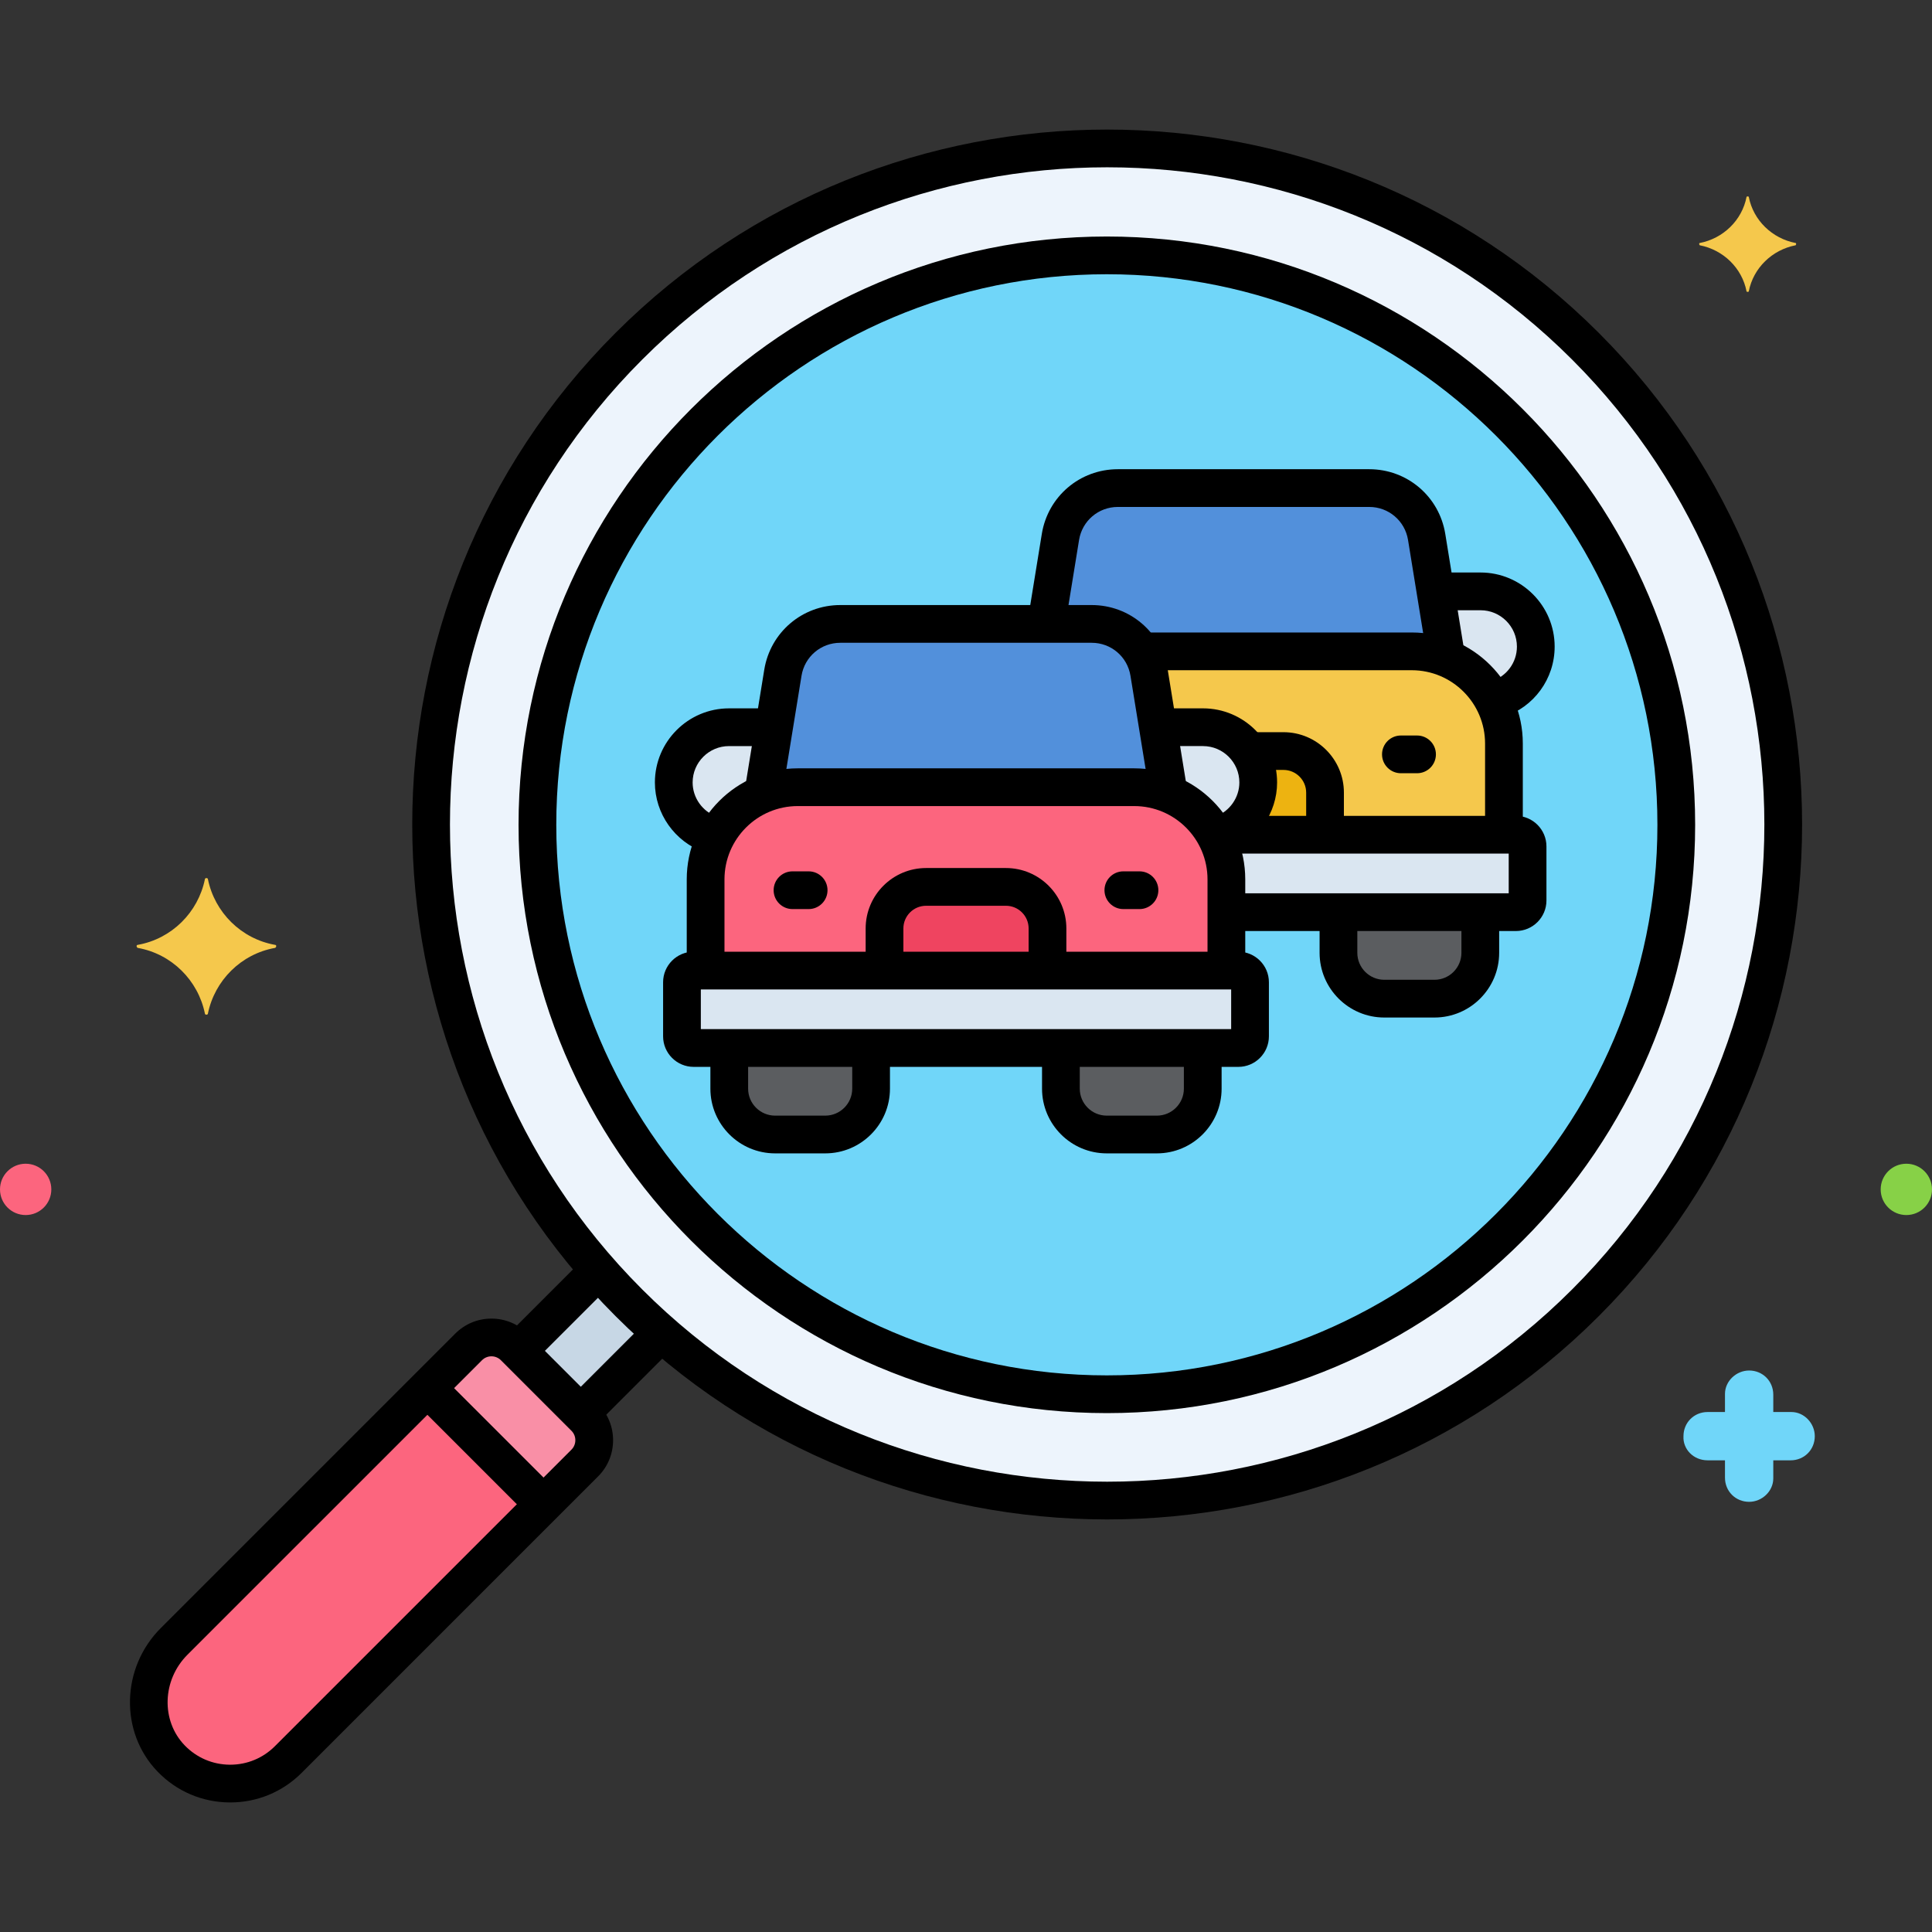 <svg xmlns="http://www.w3.org/2000/svg" height="512" viewBox="0 0 256 256" width="512"><rect x="0" y="0" width="256" height="256" fill="#333333" stroke="none"/><g id="Layer_38_1_"><g><g><circle cx="146.705" cy="109.25" fill="#edf4fc" r="89.625"></circle></g><g><path d="m77.484 187.815-9.344-9.344c-1.669-1.669-4.375-1.669-6.045 0l-39.031 39.031c-4.236 4.236-4.556 11.185-.398 15.498 4.236 4.394 11.234 4.443 15.531.146l39.286-39.286c1.67-1.67 1.67-4.376.001-6.045z" fill="#fc657e"></path></g><g><path d="m79.323 168.338-10.658 10.658 8.296 8.296 10.658-10.658c-1.461-1.283-2.893-2.615-4.287-4.009-1.395-1.394-2.727-2.827-4.009-4.287z" fill="#c7d7e5"></path></g><g><circle cx="146.663" cy="109.292" fill="#70d6f9" r="75.453"></circle></g><g><path d="m77.484 187.815-9.344-9.344c-1.669-1.669-4.375-1.669-6.045 0l-5.463 5.463 15.388 15.388 5.463-5.463c1.67-1.669 1.67-4.375.001-6.044z" fill="#f98fa6"></path></g><g><path d="m146.705 201.332c-23.591 0-47.183-8.979-65.142-26.939-35.919-35.919-35.919-94.364 0-130.284 35.918-35.92 94.365-35.92 130.284 0 35.919 35.919 35.919 94.365 0 130.284-17.959 17.959-41.551 26.939-65.142 26.939zm0-179.165c-22.313 0-44.62 8.49-61.607 25.477-33.969 33.97-33.969 89.243 0 123.213 33.971 33.969 89.242 33.969 123.213 0 33.969-33.97 33.969-89.243 0-123.213-16.983-16.983-39.298-25.477-61.606-25.477z"></path></g><g><path d="m30.508 238.833c-.042 0-.084 0-.126 0-3.621-.033-6.999-1.488-9.514-4.098-5.026-5.213-4.833-13.737.43-19l39.031-39.03c1.279-1.28 2.98-1.984 4.79-1.984s3.511.705 4.79 1.984l9.344 9.344c1.28 1.279 1.984 2.98 1.984 4.79s-.705 3.511-1.984 4.79l-39.286 39.286c-2.531 2.528-5.886 3.918-9.459 3.918zm34.61-59.114c-.474 0-.919.185-1.255.52l-39.031 39.03c-3.349 3.35-3.513 8.73-.366 11.995 1.576 1.635 3.693 2.547 5.96 2.568h.08c2.238 0 4.339-.87 5.924-2.455l39.286-39.286c.335-.335.52-.781.52-1.255s-.184-.919-.519-1.254l-9.344-9.344c-.336-.334-.781-.519-1.255-.519z"></path></g><g><path d="m77.76 188.992c-.64 0-1.28-.244-1.768-.732-.977-.976-.977-2.559 0-3.535l9.095-9.095c.976-.977 2.56-.977 3.535 0 .977.976.977 2.559 0 3.535l-9.095 9.095c-.487.488-1.128.732-1.767.732z"></path></g><g><path d="m69.433 180.727c-.64 0-1.28-.244-1.768-.732-.977-.976-.977-2.559 0-3.535l9.064-9.063c.976-.977 2.56-.977 3.535 0 .977.976.977 2.559 0 3.535l-9.064 9.063c-.488.488-1.128.732-1.767.732z"></path></g><g><path d="m226.269 193.5h2.3v2.3c0 1.8 1.4 3.2 3.2 3.2 1.7 0 3.2-1.4 3.2-3.1v-.1-2.3h2.3c1.8 0 3.2-1.4 3.2-3.2 0-1.7-1.4-3.2-3.1-3.2h-.1-2.3v-2.3c0-1.8-1.4-3.2-3.2-3.2-1.7 0-3.2 1.4-3.2 3.1v.1 2.3h-2.3c-1.8 0-3.2 1.4-3.2 3.2-.1 1.7 1.3 3.2 3.2 3.2-.1 0-.1 0 0 0z" fill="#70d6f9"></path></g><g><path d="m237.925 32.2c-3.1-.6-5.6-3-6.2-6.1 0-.1-.3-.1-.3 0-.6 3.1-3.1 5.5-6.2 6.1-.1 0-.1.2 0 .3 3.1.6 5.6 3 6.2 6.1 0 .1.3.1.3 0 .6-3.1 3.1-5.5 6.2-6.1.1-.1.1-.3 0-.3z" fill="#f5c84c"></path></g><g><circle cx="252.6" cy="157.6" fill="#87d147" r="3.4"></circle></g><g><circle cx="3.4" cy="157.6" fill="#fc657e" r="3.4"></circle></g><g><path d="m18.251 125.2c4.5-.8 8-4.3 8.9-8.7 0-.2.4-.2.4 0 .9 4.4 4.4 7.9 8.9 8.7.2 0 .2.3 0 .4-4.5.8-8 4.3-8.9 8.7 0 .2-.4.2-.4 0-.9-4.4-4.4-7.9-8.9-8.7-.2-.1-.2-.4 0-.4z" fill="#f5c84c"></path></g><g><path d="m146.663 187.245c-42.983 0-77.953-34.969-77.953-77.953s34.97-77.953 77.953-77.953 77.953 34.97 77.953 77.953-34.97 77.953-77.953 77.953zm0-150.906c-40.227 0-72.953 32.727-72.953 72.953s32.727 72.953 72.953 72.953 72.953-32.727 72.953-72.953-32.726-72.953-72.953-72.953z"></path></g><g><path d="m71.371 201.172c-.64 0-1.28-.244-1.768-.732l-13.927-13.927c-.977-.976-.977-2.559 0-3.535.976-.977 2.56-.977 3.535 0l13.927 13.927c.977.976.977 2.559 0 3.535-.487.488-1.127.732-1.767.732z"></path></g><g><g><path d="m187.063 86.307h-35.873c.528.846.904 1.801 1.072 2.837l1.172 7.216h5.968c4.026 0 7.321 3.294 7.321 7.321 0 3.208-2.095 5.943-4.983 6.925h37.54v-12.081c0-6.737-5.481-12.218-12.217-12.218z" fill="#f5c84c"></path></g></g><g><path d="m200.865 110.606h-39.125c-.219.074-.441.141-.668.195.911 1.709 1.431 3.656 1.431 5.724v4.341h38.362c.855 0 1.548-.693 1.548-1.548v-7.164c0-.855-.693-1.548-1.548-1.548z" fill="#dae6f1"></path></g><g><path d="m177.352 120.866v5.388c0 3.34 2.733 6.073 6.073 6.073h6.65c3.34 0 6.073-2.733 6.073-6.073v-5.388z" fill="#5b5d60"></path></g><g><g><path d="m196.179 78.36h-5.968l1.438 8.848c-.001 0-.002-.001-.003-.001 2.663 1.083 4.861 3.074 6.203 5.593 3.228-.762 5.651-3.668 5.651-7.12 0-4.025-3.294-7.32-7.321-7.32z" fill="#dae6f1"></path></g></g><g><path d="m189.039 71.144c-.606-3.73-3.828-6.471-7.608-6.471h-33.309c-3.78 0-7.001 2.741-7.608 6.471l-1.873 11.529h6.012c2.73 0 5.163 1.434 6.536 3.634h35.873c1.622 0 3.168.324 4.586.901z" fill="#5290db"></path></g><g><g><path d="m170.067 99.519h-4.655c.824 1.184 1.312 2.618 1.312 4.162 0 3.208-2.095 5.943-4.983 6.925h13.834v-5.579c-.001-3.03-2.479-5.508-5.508-5.508z" fill="#edb311"></path></g></g><g><g><path d="m199.28 111.792c-1.381 0-2.5-1.119-2.5-2.5v-10.767c0-5.358-4.359-9.717-9.718-9.717h-35.062c-1.381 0-2.5-1.119-2.5-2.5s1.119-2.5 2.5-2.5h35.062c8.115 0 14.718 6.602 14.718 14.717v10.767c0 1.381-1.119 2.5-2.5 2.5z"></path></g></g><g><path d="m200.865 123.366h-37.115c-1.381 0-2.5-1.119-2.5-2.5s1.119-2.5 2.5-2.5h36.163v-5.26h-36.955c-1.381 0-2.5-1.119-2.5-2.5s1.119-2.5 2.5-2.5h37.907c2.232 0 4.048 1.816 4.048 4.048v7.164c0 2.232-1.815 4.048-4.048 4.048z"></path></g><g><path d="m190.074 134.827h-6.649c-4.728 0-8.573-3.846-8.573-8.573v-3.754c0-1.381 1.119-2.5 2.5-2.5s2.5 1.119 2.5 2.5v3.753c0 1.97 1.603 3.573 3.573 3.573h6.649c1.971 0 3.573-1.603 3.573-3.573v-3.921c0-1.381 1.119-2.5 2.5-2.5s2.5 1.119 2.5 2.5v3.921c0 4.728-3.845 8.574-8.573 8.574z"></path></g><g><g><path d="m198.416 95.142c-1.055 0-2.035-.673-2.378-1.731-.425-1.313.296-2.723 1.609-3.148 2.005-.649 3.353-2.49 3.353-4.582 0-2.658-2.162-4.821-4.82-4.821h-4.888c-1.381 0-2.5-1.119-2.5-2.5s1.119-2.5 2.5-2.5h4.888c5.415 0 9.82 4.406 9.82 9.821 0 4.267-2.738 8.021-6.813 9.339-.256.083-.515.122-.771.122z"></path></g></g><g><path d="m187.766 102.458h-2.139c-1.381 0-2.5-1.119-2.5-2.5s1.119-2.5 2.5-2.5h2.139c1.381 0 2.5 1.119 2.5 2.5s-1.12 2.5-2.5 2.5z"></path></g><g><path d="m191.578 89.292c-1.204 0-2.266-.873-2.465-2.1l-2.542-15.647c-.412-2.533-2.573-4.372-5.14-4.372h-33.309c-2.567 0-4.729 1.839-5.141 4.373l-1.753 10.792c-.221 1.362-1.501 2.288-2.868 2.067-1.363-.222-2.289-1.506-2.067-2.869l1.753-10.792c.808-4.966 5.045-8.57 10.076-8.57h33.309c5.03 0 9.268 3.604 10.075 8.57l2.542 15.648c.222 1.363-.704 2.647-2.066 2.869-.135.021-.271.031-.404.031z"></path></g><g><g><path d="m175.574 111.792c-1.381 0-2.5-1.119-2.5-2.5v-4.266c0-1.658-1.35-3.007-3.008-3.007h-4.191c-1.381 0-2.5-1.119-2.5-2.5s1.119-2.5 2.5-2.5h4.191c4.415 0 8.008 3.592 8.008 8.007v4.266c0 1.381-1.119 2.5-2.5 2.5z"></path></g></g><g><path d="m162.503 128.606v-12.081c0-6.737-5.481-12.217-12.217-12.217h-44.572c-6.737 0-12.217 5.481-12.217 12.217v12.081z" fill="#fc657e"></path></g><g><path d="m90.364 130.154v7.164c0 .855.693 1.548 1.548 1.548h72.176c.855 0 1.548-.693 1.548-1.548v-7.164c0-.855-.693-1.548-1.548-1.548h-72.176c-.855 0-1.548.693-1.548 1.548z" fill="#dae6f1"></path></g><g><path d="m96.629 138.866v5.388c0 3.34 2.733 6.073 6.073 6.073h6.65c3.34 0 6.073-2.733 6.073-6.073v-5.388z" fill="#5b5d60"></path></g><g><path d="m140.575 138.866v5.388c0 3.34 2.733 6.073 6.073 6.073h6.65c3.34 0 6.073-2.733 6.073-6.073v-5.388z" fill="#5b5d60"></path></g><g><g><path d="m159.402 96.36h-5.968l1.438 8.848c-.001 0-.002-.001-.003-.001 2.663 1.083 4.861 3.074 6.203 5.593 3.228-.762 5.651-3.668 5.651-7.12 0-4.025-3.294-7.32-7.321-7.32z" fill="#dae6f1"></path></g></g><g><g><path d="m101.128 105.209 1.438-8.848h-5.968c-4.026 0-7.321 3.294-7.321 7.321 0 3.451 2.423 6.358 5.651 7.12 1.342-2.519 3.538-4.511 6.2-5.593z" fill="#dae6f1"></path></g></g><g><path d="m152.262 89.144c-.606-3.731-3.828-6.471-7.608-6.471h-33.309c-3.78 0-7.001 2.741-7.608 6.471l-2.61 16.064c1.418-.577 2.964-.901 4.586-.901h44.572c1.622 0 3.168.324 4.586.901z" fill="#5290db"></path></g><g><path d="m138.797 128.606v-5.579c0-3.029-2.478-5.508-5.508-5.508h-10.58c-3.029 0-5.508 2.478-5.508 5.508v5.579z" fill="#ef4460"></path></g><g><path d="m93.497 129.75c-1.381 0-2.5-1.119-2.5-2.5v-10.725c0-8.115 6.602-14.717 14.717-14.717h44.572c8.115 0 14.717 6.602 14.717 14.717v10.35c0 1.381-1.119 2.5-2.5 2.5s-2.5-1.119-2.5-2.5v-10.35c0-5.358-4.359-9.717-9.717-9.717h-44.572c-5.358 0-9.717 4.359-9.717 9.717v10.725c0 1.381-1.119 2.5-2.5 2.5z"></path></g><g><path d="m164.088 141.366h-72.176c-2.232 0-4.048-1.816-4.048-4.048v-7.165c0-2.232 1.816-4.047 4.048-4.047h72.176c2.232 0 4.048 1.815 4.048 4.047v7.165c0 2.232-1.816 4.048-4.048 4.048zm-71.224-5h70.271v-5.26h-70.271zm71.224-5.26h.01z"></path></g><g><path d="m109.352 152.827h-6.649c-4.728 0-8.573-3.846-8.573-8.573v-4.171c0-1.381 1.119-2.5 2.5-2.5s2.5 1.119 2.5 2.5v4.171c0 1.97 1.603 3.573 3.573 3.573h6.649c1.97 0 3.573-1.603 3.573-3.573v-3.921c0-1.381 1.119-2.5 2.5-2.5s2.5 1.119 2.5 2.5v3.921c0 4.727-3.845 8.573-8.573 8.573z"></path></g><g><path d="m153.297 152.827h-6.649c-4.728 0-8.573-3.846-8.573-8.573v-3.67c0-1.381 1.119-2.5 2.5-2.5s2.5 1.119 2.5 2.5v3.67c0 1.97 1.603 3.573 3.573 3.573h6.649c1.971 0 3.573-1.603 3.573-3.573v-4.171c0-1.381 1.119-2.5 2.5-2.5s2.5 1.119 2.5 2.5v4.171c0 4.727-3.846 8.573-8.573 8.573z"></path></g><g><g><path d="m161.985 113.021c-1.008 0-1.957-.614-2.337-1.612-.49-1.291.158-2.735 1.448-3.226 1.87-.711 3.126-2.521 3.126-4.502 0-2.658-2.162-4.821-4.82-4.821h-4.53c-1.381 0-2.5-1.119-2.5-2.5s1.119-2.5 2.5-2.5h4.53c5.415 0 9.82 4.406 9.82 9.821 0 4.044-2.552 7.732-6.349 9.176-.292.111-.592.164-.888.164z"></path></g></g><g><g><path d="m94.142 113.068c-.28 0-.565-.047-.845-.147-3.9-1.4-6.52-5.113-6.52-9.239 0-5.415 4.406-9.821 9.821-9.821h5.07c1.381 0 2.5 1.119 2.5 2.5s-1.119 2.5-2.5 2.5h-5.07c-2.658 0-4.821 2.163-4.821 4.821 0 2.022 1.29 3.844 3.209 4.533 1.299.466 1.975 1.898 1.508 3.198-.366 1.02-1.327 1.655-2.352 1.655z"></path></g></g><g><path d="m107.15 120.458h-2.139c-1.381 0-2.5-1.119-2.5-2.5s1.119-2.5 2.5-2.5h2.139c1.381 0 2.5 1.119 2.5 2.5s-1.119 2.5-2.5 2.5z"></path></g><g><path d="m150.988 120.458h-2.138c-1.381 0-2.5-1.119-2.5-2.5s1.119-2.5 2.5-2.5h2.138c1.381 0 2.5 1.119 2.5 2.5s-1.119 2.5-2.5 2.5z"></path></g><g><path d="m154.819 107.405c-1.204 0-2.266-.873-2.465-2.1l-2.561-15.76c-.411-2.534-2.572-4.372-5.14-4.372h-33.309c-2.567 0-4.729 1.839-5.14 4.372l-2.523 15.527c-.222 1.363-1.503 2.289-2.869 2.067-1.363-.222-2.288-1.506-2.067-2.869l2.523-15.527c.807-4.966 5.044-8.57 10.075-8.57h33.309c5.032 0 9.27 3.604 10.075 8.571l2.561 15.76c.222 1.363-.704 2.647-2.066 2.869-.134.022-.27.032-.403.032z"></path></g><g><path d="m117.203 129.75c-1.381 0-2.5-1.119-2.5-2.5v-4.224c0-4.415 3.592-8.007 8.008-8.007h10.58c4.415 0 8.007 3.592 8.007 8.007v4.057c0 1.381-1.119 2.5-2.5 2.5s-2.5-1.119-2.5-2.5v-4.057c0-1.658-1.349-3.007-3.007-3.007h-10.58c-1.659 0-3.008 1.349-3.008 3.007v4.224c0 1.381-1.12 2.5-2.5 2.5z"></path></g></g></g></svg>